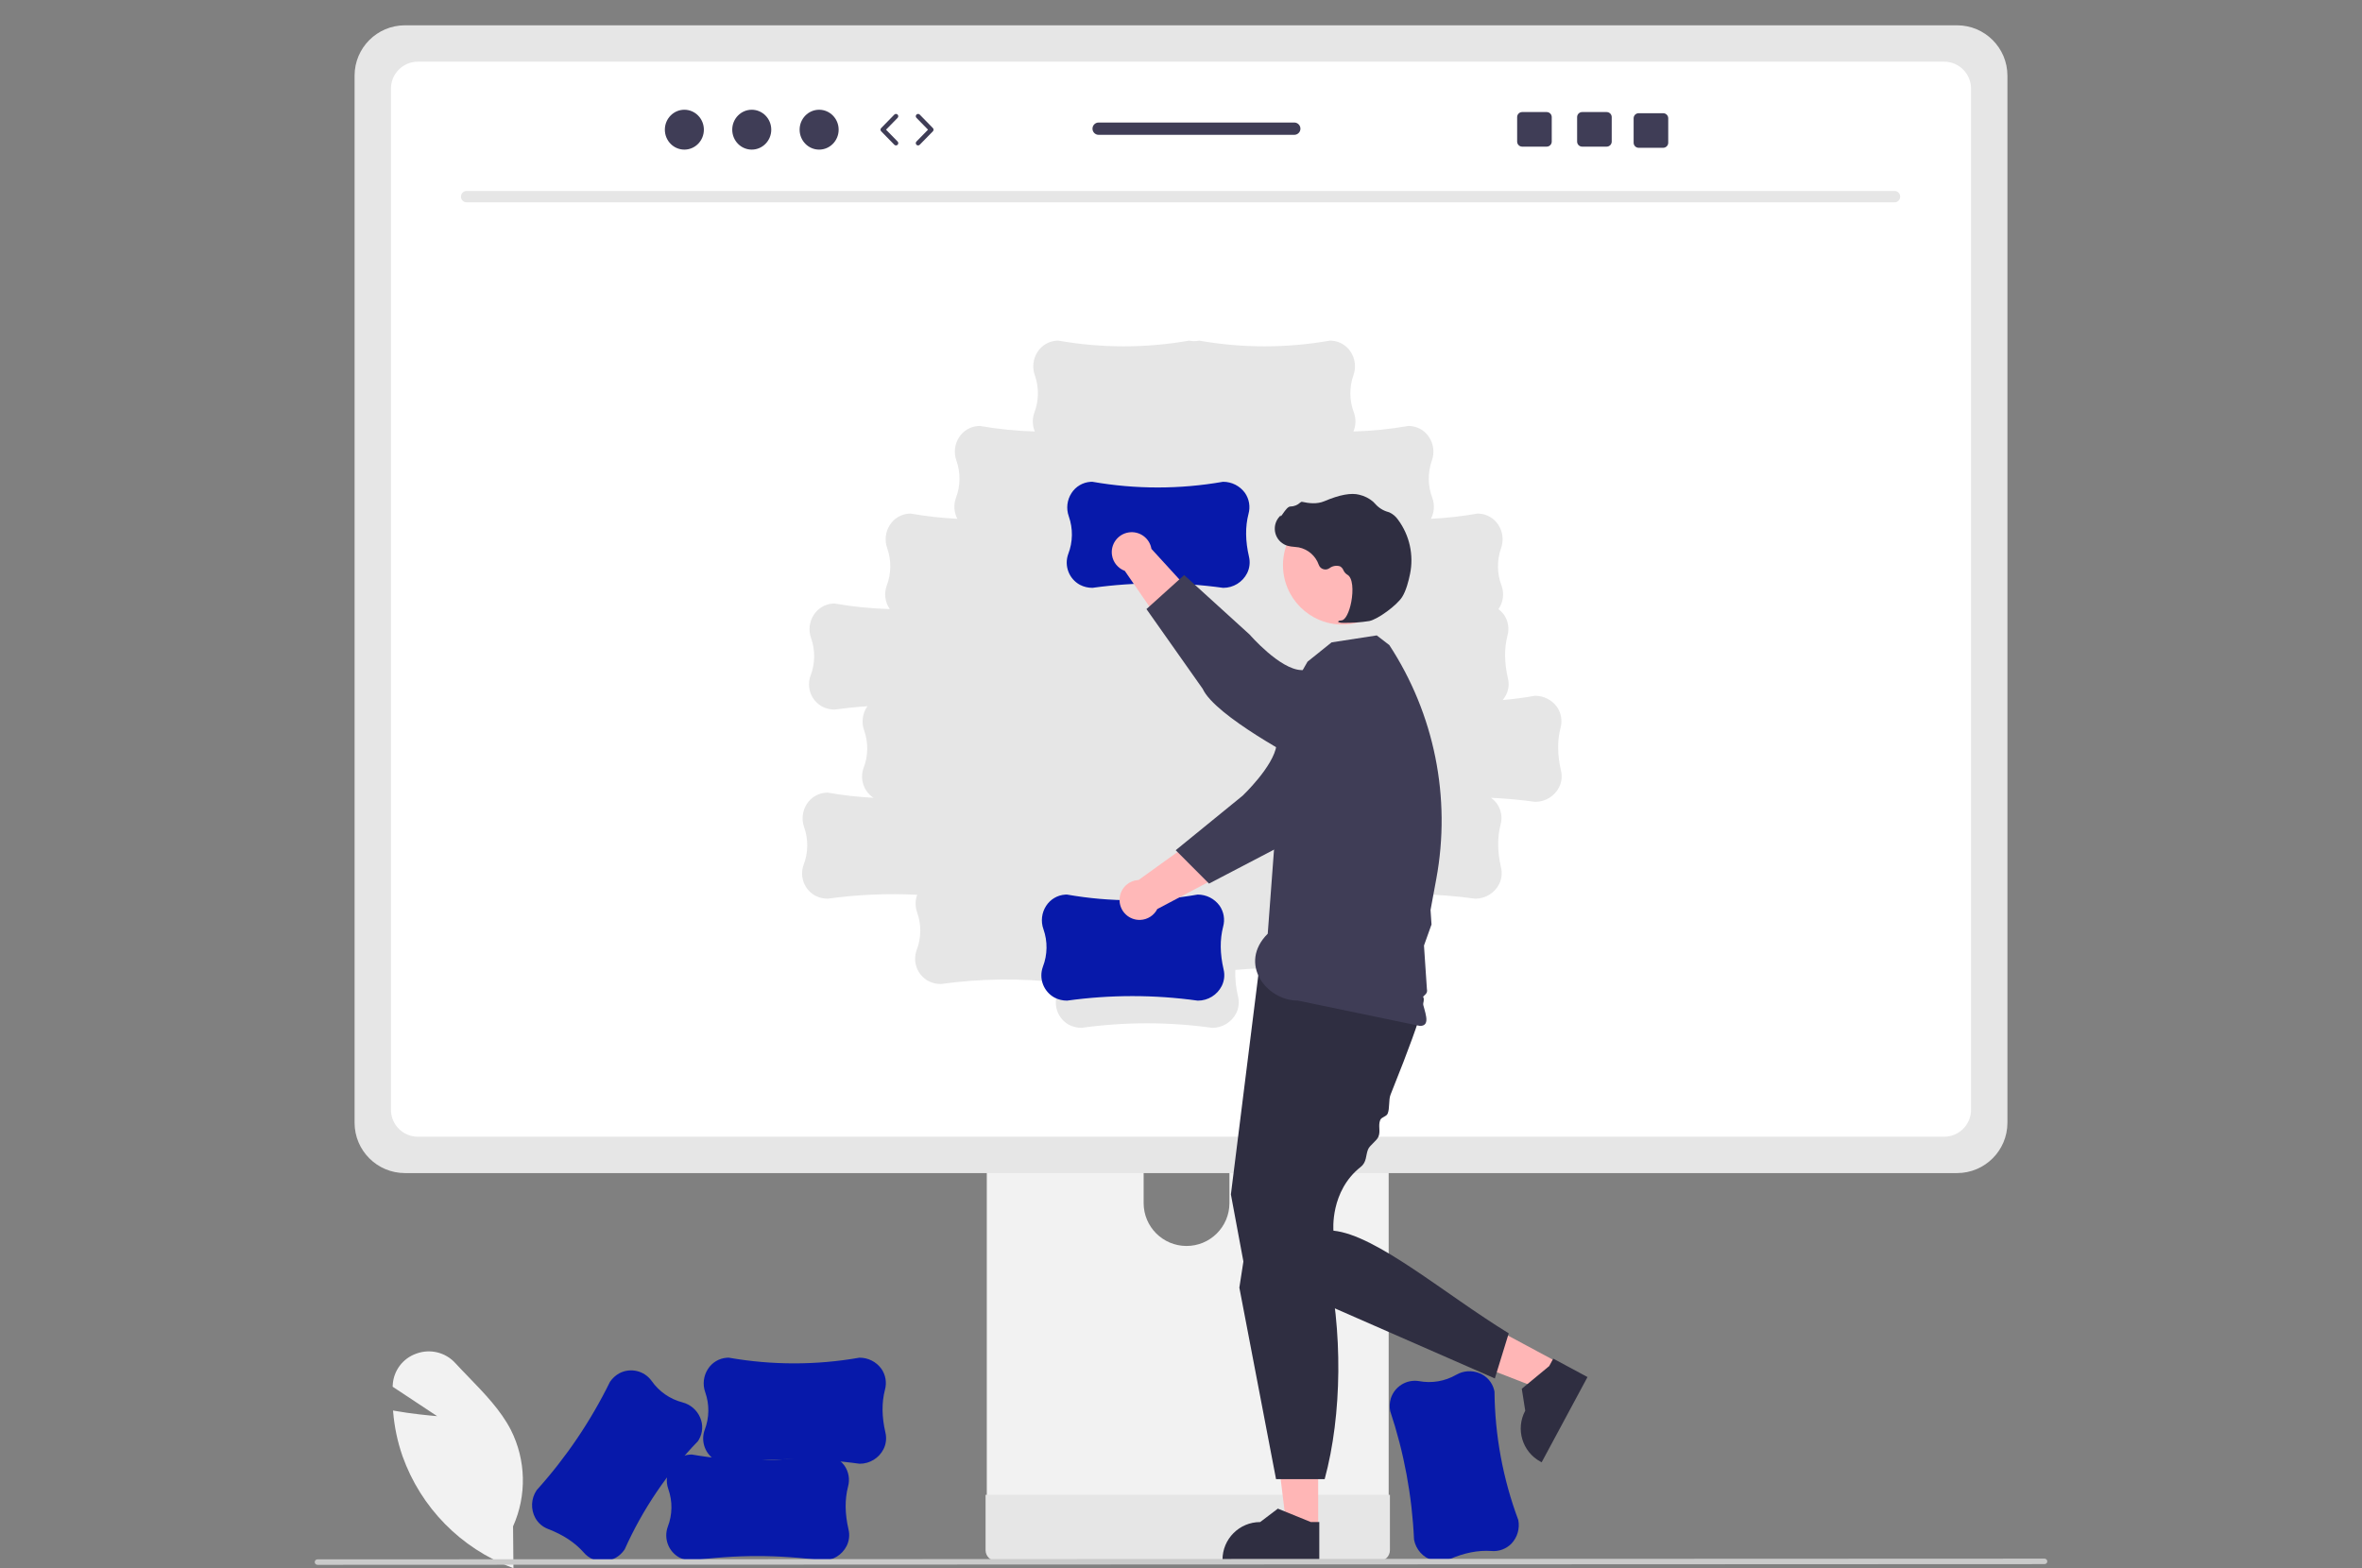 <?xml version="1.0" encoding="UTF-8" standalone="no"?>
<!DOCTYPE svg PUBLIC "-//W3C//DTD SVG 1.1//EN" "http://www.w3.org/Graphics/SVG/1.1/DTD/svg11.dtd">
<svg width="100%" height="100%" viewBox="0 0 1024 680" version="1.1" xmlns="http://www.w3.org/2000/svg" xmlns:xlink="http://www.w3.org/1999/xlink" xml:space="preserve" xmlns:serif="http://www.serif.com/" style="fill-rule:evenodd;clip-rule:evenodd;stroke-linejoin:round;stroke-miterlimit:2;">
    <rect x="0" y="0" width="1024" height="680" fill="#808080" stroke="none"/>
    <g transform="matrix(1,0,0,1,136.441,10.97)">
        <path d="M86.152,669.03L85.498,668.787C63.355,660.435 46.007,642.766 38.063,620.474C35.91,614.278 34.546,607.837 34.003,601.3L33.95,600.677L34.566,600.787C41.919,602.107 49.639,602.836 53.079,603.121L33.782,590.353L33.817,589.689C34.117,583.456 38.18,578.032 44.078,575.991C50.032,573.793 56.725,575.437 60.982,580.145C62.9,582.227 64.928,584.323 66.889,586.351C73.629,593.316 80.598,600.519 85.005,609.022C91.632,622.123 91.992,637.516 85.984,650.912L86.152,669.03L86.152,669.03Z" style="fill:rgb(242,242,242);fill-rule:nonzero;"/>
    </g>
    <g transform="matrix(1,0,0,1,136.441,10.97)">
        <path d="M476.589,656.657L476.581,656.588C475.728,637.649 472.253,618.92 466.255,600.936L466.25,600.907C465.9,599.06 466.001,597.155 466.546,595.356C468.221,590.199 473.415,587.042 478.764,587.93C484.29,588.968 490.004,587.993 494.872,585.18C497.964,583.387 501.715,583.138 505.016,584.509C508.129,585.777 510.457,588.444 511.294,591.7C511.36,591.956 511.417,592.214 511.466,592.477C511.641,611.505 515.137,630.356 521.794,648.182L521.798,648.205C522.495,651.886 521.383,655.678 518.81,658.401C516.536,660.709 513.349,661.88 510.121,661.593C504.327,661.199 498.368,662.374 491.903,665.188C489.645,666.193 487.106,666.371 484.73,665.692C480.527,664.46 477.377,660.965 476.589,656.657L476.589,656.657Z" style="fill:rgb(7,25,170);fill-rule:nonzero;"/>
    </g>
    <g transform="matrix(1,0,0,1,136.441,10.97)">
        <path d="M291.366,396.5L291.366,645.2L465.597,645.2L465.597,396.5C465.603,392.828 463.213,389.581 459.704,388.497C458.899,388.231 458.055,388.1 457.207,388.109L299.781,388.109C295.142,388.1 291.375,391.853 291.366,396.491L291.366,396.5L291.366,396.5ZM359.361,481.954C359.456,471.682 367.859,463.431 378.131,463.526C388.27,463.619 396.466,471.815 396.559,481.954L396.559,510.811C396.511,521.083 388.144,529.37 377.872,529.322C367.669,529.274 359.409,521.014 359.361,510.811L359.361,481.954L359.361,481.954Z" style="fill:rgb(242,242,242);fill-rule:nonzero;"/>
    </g>
    <g transform="matrix(1,0,0,1,136.441,10.97)">
        <path d="M290.833,637.246L290.833,661.229C290.841,663.814 292.928,665.912 295.513,665.933L461.45,665.933C464.039,665.92 466.131,663.818 466.131,661.229L466.131,637.246L290.833,637.246L290.833,637.246Z" style="fill:rgb(230,230,230);fill-rule:nonzero;"/>
    </g>
    <g transform="matrix(1,0,0,1,136.441,10.97)">
        <path d="M17.277,21.8L17.277,475.892C17.286,487.941 27.052,497.706 39.101,497.716L712.018,497.716C724.067,497.706 733.833,487.941 733.842,475.892L733.842,21.8C733.814,9.763 724.055,0.015 712.018,0L39.101,0C27.064,0.015 17.305,9.763 17.277,21.8L17.277,21.8Z" style="fill:rgb(230,230,230);fill-rule:nonzero;"/>
    </g>
    <g transform="matrix(1,0,0,1,136.441,10.97)">
        <path d="M706.404,15.762L44.715,15.762C38.269,15.776 33.052,21.005 33.051,27.45L33.051,470.29C33.062,476.727 38.278,481.943 44.715,481.954L706.404,481.954C712.841,481.943 718.057,476.727 718.068,470.29L718.068,27.45C718.067,21.005 712.85,15.776 706.404,15.762L706.404,15.762ZM539.491,330.38C537.513,334.287 533.502,336.746 529.122,336.736L529.053,336.731C522.71,335.847 516.343,335.265 509.953,334.983C510.945,335.693 511.818,336.557 512.539,337.541C514.394,340.198 514.964,343.545 514.093,346.667C512.648,352.292 512.716,358.365 514.304,365.235C514.88,367.638 514.592,370.168 513.491,372.38C511.513,376.287 507.502,378.746 503.122,378.736L503.053,378.731C487.905,376.621 472.567,376.213 457.328,377.513C457.268,377.897 457.192,378.282 457.093,378.667C455.648,384.292 455.716,390.365 457.304,397.235C457.88,399.638 457.592,402.168 456.491,404.38C454.513,408.287 450.502,410.746 446.122,410.736L446.053,410.731C430.495,408.565 414.74,408.194 399.098,409.625C398.979,413.532 399.385,417.436 400.304,421.235C400.88,423.638 400.592,426.168 399.491,428.38C397.513,432.288 393.502,434.746 389.122,434.736L389.053,434.731C370.277,432.115 351.228,432.115 332.452,434.731L332.421,434.731C330.541,434.738 328.688,434.291 327.018,433.428C322.253,430.84 320.097,425.157 321.946,420.059C322.513,418.455 322.935,416.802 323.205,415.122C305.998,413.138 288.608,413.343 271.452,415.731L271.421,415.731C269.541,415.738 267.688,415.291 266.018,414.428C261.253,411.84 259.097,406.157 260.946,401.059C262.975,395.816 263.058,390.019 261.18,384.72C260.295,382.235 260.295,379.521 261.179,377.036C248.246,376.377 235.278,376.945 222.452,378.731L222.421,378.731C220.541,378.738 218.688,378.291 217.018,377.428C212.253,374.84 210.097,369.157 211.946,364.059C213.975,358.816 214.058,353.019 212.18,347.72C210.981,344.353 211.421,340.619 213.371,337.624C215.186,334.795 218.233,332.992 221.586,332.763C221.85,332.745 222.115,332.736 222.382,332.736C228.954,333.885 235.589,334.634 242.252,334.981C238.001,332.187 236.221,326.844 237.946,322.059C239.975,316.816 240.058,311.019 238.18,305.72C236.981,302.353 237.421,298.619 239.371,295.624C239.455,295.495 239.553,295.38 239.642,295.256C234.901,295.583 230.171,296.075 225.452,296.731L225.421,296.731C223.541,296.738 221.688,296.291 220.018,295.428C215.253,292.84 213.097,287.157 214.946,282.059C216.975,276.816 217.058,271.019 215.18,265.72C213.981,262.353 214.421,258.619 216.371,255.624C218.186,252.795 221.233,250.992 224.586,250.763C224.85,250.745 225.115,250.736 225.382,250.736C233.284,252.12 241.277,252.924 249.296,253.144C247.25,250.195 246.748,246.442 247.946,243.059C249.975,237.816 250.058,232.019 248.18,226.72C246.981,223.353 247.421,219.619 249.371,216.624C251.186,213.795 254.233,211.992 257.586,211.763C257.85,211.745 258.115,211.736 258.382,211.736C265.069,212.906 271.822,213.662 278.602,214C277.146,211.242 276.908,208.001 277.946,205.059C279.975,199.816 280.058,194.019 278.18,188.72C276.981,185.353 277.421,181.619 279.371,178.624C281.186,175.795 284.233,173.992 287.586,173.763C287.85,173.745 288.115,173.736 288.382,173.736C296.251,175.113 304.209,175.917 312.194,176.14C311.107,173.572 311.018,170.69 311.946,168.059C313.975,162.816 314.058,157.019 312.18,151.72C310.981,148.353 311.421,144.619 313.371,141.624C315.186,138.795 318.233,136.992 321.586,136.763C321.85,136.745 322.115,136.736 322.382,136.736C341.123,140.035 360.295,140.037 379.037,136.743L379.06,136.743C380.506,137.041 381.998,137.041 383.445,136.743L383.468,136.743C402.21,140.037 421.382,140.035 440.123,136.736C440.39,136.736 440.655,136.745 440.918,136.763C444.272,136.992 447.319,138.795 449.134,141.624C451.084,144.619 451.524,148.353 450.325,151.72C448.447,157.019 448.53,162.816 450.559,168.059C451.486,170.69 451.398,173.572 450.311,176.14C458.296,175.917 466.254,175.113 474.123,173.736C474.39,173.736 474.655,173.745 474.918,173.763C478.272,173.992 481.319,175.795 483.134,178.624C485.084,181.619 485.524,185.353 484.325,188.72C482.447,194.019 482.53,199.816 484.559,205.059C485.597,208.001 485.359,211.242 483.903,214C490.683,213.662 497.435,212.906 504.123,211.736C504.39,211.736 504.655,211.745 504.918,211.763C508.272,211.992 511.319,213.795 513.134,216.624C515.084,219.619 515.524,223.353 514.325,226.72C512.447,232.019 512.53,237.816 514.559,243.059C515.76,246.451 515.252,250.214 513.195,253.165C514.087,253.839 514.877,254.64 515.54,255.541C517.394,258.198 517.964,261.546 517.093,264.667C515.648,270.292 515.716,276.365 517.304,283.235C517.88,285.638 517.592,288.168 516.491,290.38C516.088,291.168 515.597,291.907 515.028,292.585C519.709,292.173 524.379,291.559 529.037,290.743L529.06,290.743C532.806,290.73 536.332,292.515 538.54,295.541C540.394,298.198 540.964,301.546 540.093,304.667C538.648,310.292 538.716,316.365 540.304,323.235C540.88,325.638 540.592,328.168 539.491,330.38L539.491,330.38Z" style="fill:white;fill-rule:nonzero;"/>
    </g>
    <g transform="matrix(1,0,0,1,136.441,10.97)">
        <path d="M684.942,76.765L65.802,76.765C64.442,76.735 63.364,75.609 63.394,74.249C63.423,72.931 64.485,71.87 65.802,71.841L684.942,71.841C686.302,71.871 687.38,72.998 687.35,74.357C687.321,75.675 686.26,76.736 684.942,76.765Z" style="fill:rgb(230,230,230);fill-rule:nonzero;"/>
    </g>
    <g transform="matrix(1,0,0,1,136.441,10.97)">
        <path d="M382.852,422.94L382.783,422.935C364.007,420.319 344.958,420.319 326.181,422.935L326.151,422.935C324.271,422.942 322.418,422.495 320.748,421.631C315.983,419.044 313.827,413.36 315.676,408.263C317.704,403.02 317.788,397.223 315.91,391.924C314.711,388.557 315.151,384.823 317.1,381.828C318.916,378.999 321.963,377.196 325.316,376.967C325.58,376.949 325.845,376.94 326.112,376.94C344.853,380.238 364.025,380.241 382.766,376.947L382.79,376.947C386.536,376.934 390.062,378.718 392.269,381.745C394.124,384.402 394.694,387.749 393.823,390.871C392.378,396.496 392.446,402.569 394.034,409.439C394.61,411.842 394.322,414.372 393.221,416.584C391.243,420.491 387.232,422.95 382.852,422.94Z" style="fill:rgb(7,25,170);fill-rule:nonzero;"/>
    </g>
    <g transform="matrix(1,0,0,1,136.441,10.97)">
        <path d="M440.595,324.893L425.49,312.393C414.162,318.33 396.925,342.034 396.925,342.034L357.161,370.633C352.386,370.86 348.699,374.916 348.927,379.691C349.154,384.467 353.21,388.154 357.985,387.926C361.084,387.779 363.867,385.984 365.28,383.222L419.308,354.672L440.595,324.893L440.595,324.893Z" style="fill:rgb(255,184,184);fill-rule:nonzero;"/>
    </g>
    <g transform="matrix(1,0,0,1,136.441,10.97)">
        <path d="M466.08,277.317C474.799,284.701 475.881,297.754 468.497,306.472C467.67,307.449 466.754,308.347 465.76,309.155L456.154,316.964C456.154,316.964 432.193,351.457 419.721,355.459L387.702,372.187L373.265,357.711L402.284,334.062C402.284,334.062 415.631,321.438 416.967,312.196C417.785,306.537 427.364,291.12 436.965,279.685C444.334,270.993 457.354,269.92 466.047,277.289L466.08,277.317L466.08,277.317Z" style="fill:rgb(63,61,86);fill-rule:nonzero;"/>
    </g>
    <g transform="matrix(1,0,0,1,136.441,10.97)">
        <path d="M435.037,651.672L421.39,651.671L414.898,599.031L435.04,599.032L435.037,651.672Z" style="fill:rgb(255,182,182);fill-rule:nonzero;"/>
    </g>
    <g transform="matrix(1,0,0,1,136.441,10.97)">
        <path d="M435.517,665.908L393.551,665.907L393.551,665.376C393.551,656.355 400.864,649.042 409.885,649.042L409.886,649.042L417.552,643.226L431.855,649.043L435.518,649.043L435.517,665.908L435.517,665.908Z" style="fill:rgb(47,46,65);fill-rule:nonzero;"/>
    </g>
    <g transform="matrix(1,0,0,1,136.441,10.97)">
        <path d="M539.021,579.842L532.558,591.861L483.12,572.653L492.659,554.913L539.021,579.842Z" style="fill:rgb(255,182,182);fill-rule:nonzero;"/>
    </g>
    <g transform="matrix(1,0,0,1,136.441,10.97)">
        <path d="M551.788,586.16L531.914,623.122L531.446,622.871C523.501,618.599 520.523,608.695 524.794,600.749L524.795,600.748L523.302,591.242L535.198,581.399L536.933,578.173L551.788,586.16L551.788,586.16Z" style="fill:rgb(47,46,65);fill-rule:nonzero;"/>
    </g>
    <g transform="matrix(1,0,0,1,136.441,10.97)">
        <path d="M409.235,410.61L397.19,506.97L403.213,539.276L511.617,586.768L517.64,567.195C489.93,550.239 460.309,524.578 441.645,522.691C441.645,522.691 440.096,505.591 453.468,495.038C456.165,492.909 455.575,490.028 456.666,487.417C457.417,485.621 460.401,483.751 461.165,481.909C462.156,479.521 460.93,477.149 461.926,474.723C462.486,473.359 464.609,473.274 465.165,471.909C466.115,469.58 465.493,465.975 466.418,463.674C468.395,458.758 470.295,453.951 472.03,449.444C477.431,435.417 481.232,424.303 480.752,421.903C479.246,414.374 409.235,410.61 409.235,410.61L409.235,410.61Z" style="fill:rgb(47,46,65);fill-rule:nonzero;"/>
    </g>
    <g transform="matrix(1,0,0,1,136.441,10.97)">
        <path d="M407.16,506.691L400.859,547.385L416.763,630.431L437.842,630.431C445.415,602.527 445.805,565.852 438.595,534.824L407.16,506.691L407.16,506.691Z" style="fill:rgb(47,46,65);fill-rule:nonzero;"/>
    </g>
    <g transform="matrix(1,0,0,1,136.441,10.97)">
        <path d="M420.703,292.878L430.42,275.946L440.853,267.577L460.426,264.565L465.864,268.747C485.434,298.657 492.732,334.956 486.242,370.105L484.715,378.379L483.745,383.631L484.165,389.908L480.899,399.048L481.348,405.74L481.588,409.314L481.829,412.901L482.165,417.908C482.767,420.766 479.736,420.389 480.165,422.908C480.918,427.332 484.293,433.887 479.165,433.908L426.165,422.908C412.701,422.964 400.165,406.908 413.165,393.908L420.703,292.878L420.703,292.878Z" style="fill:rgb(63,61,86);fill-rule:nonzero;"/>
    </g>
    <g transform="matrix(1,0,0,1,136.441,10.97)">
        <circle cx="445.511" cy="234.112" r="25.737" style="fill:rgb(255,184,184);"/>
    </g>
    <g transform="matrix(1,0,0,1,136.441,10.97)">
        <path d="M445.947,259.117C449.713,259.176 453.477,258.913 457.198,258.331C460.886,257.581 469.137,251.535 471.437,247.896C473.146,245.193 474.239,240.972 474.855,237.907C476.532,229.704 474.653,221.175 469.684,214.436C468.739,213.042 467.436,211.93 465.911,211.216C465.776,211.163 465.637,211.117 465.496,211.077C463.275,210.492 461.278,209.257 459.764,207.529C459.47,207.18 459.151,206.852 458.811,206.548C457.099,205.104 455.069,204.085 452.888,203.575C449.367,202.632 444.272,203.568 437.744,206.357C434.465,207.759 430.878,207.252 428.119,206.653C427.804,206.592 427.48,206.703 427.269,206.944C426.095,208.046 424.548,208.663 422.937,208.671C421.951,208.714 420.916,210.08 419.666,211.86C419.382,212.265 419.051,212.736 418.812,213.023L418.78,212.472L418.222,213.087C415.352,216.251 415.59,221.142 418.754,224.011C419.604,224.783 420.615,225.355 421.714,225.687C422.706,225.951 423.722,226.113 424.747,226.171C425.368,226.226 426.01,226.284 426.626,226.391C430.644,227.214 433.934,230.087 435.29,233.958C435.859,235.543 437.605,236.367 439.19,235.799C439.439,235.709 439.675,235.588 439.893,235.438C441.194,234.425 442.909,234.112 444.484,234.602C445.154,234.975 445.676,235.567 445.962,236.279C446.31,237.072 446.885,237.744 447.616,238.208C450.115,239.497 450.288,245.206 449.39,249.965C448.525,254.552 446.814,257.87 445.231,258.034C444.012,258.16 443.872,258.247 443.784,258.462L443.705,258.655L443.842,258.836C444.515,259.08 445.233,259.176 445.947,259.117L445.947,259.117Z" style="fill:rgb(47,46,65);fill-rule:nonzero;"/>
    </g>
    <g transform="matrix(1,0,0,1,136.441,10.97)">
        <path d="M393.852,243.94L393.783,243.935C375.007,241.319 355.958,241.319 337.181,243.935L337.151,243.935C335.271,243.942 333.418,243.495 331.748,242.631C326.983,240.044 324.827,234.36 326.676,229.263C328.704,224.02 328.788,218.223 326.91,212.924C325.711,209.557 326.151,205.823 328.1,202.828C329.916,199.999 332.963,198.196 336.316,197.967C336.58,197.949 336.845,197.94 337.112,197.94C355.853,201.238 375.025,201.241 393.766,197.947L393.79,197.947C397.536,197.934 401.062,199.718 403.269,202.745C405.124,205.402 405.694,208.749 404.823,211.871C403.378,217.496 403.446,223.569 405.034,230.439C405.61,232.842 405.322,235.372 404.221,237.584C402.243,241.491 398.232,243.95 393.852,243.94Z" style="fill:rgb(7,25,170);fill-rule:nonzero;"/>
    </g>
    <g transform="matrix(1,0,0,1,136.441,10.97)">
        <path d="M417.919,304.556L428.569,288.093C421.349,277.537 395.792,263.188 395.792,263.188L362.743,227.039C361.959,222.323 357.5,219.135 352.784,219.919C348.068,220.703 344.88,225.162 345.664,229.878C346.173,232.938 348.281,235.493 351.189,236.573L385.857,286.894L417.919,304.556L417.919,304.556Z" style="fill:rgb(255,184,184);fill-rule:nonzero;"/>
    </g>
    <g transform="matrix(1,0,0,1,136.441,10.97)">
        <path d="M468.148,324.307C461.834,333.828 448.996,336.428 439.475,330.114C438.408,329.406 437.409,328.601 436.491,327.709L427.613,319.082C427.613,319.082 390.398,299.649 384.966,287.731L360.581,253.144L376.931,238.394L405.35,264.228C405.35,264.228 418.434,279.359 427.768,279.606C433.485,279.757 449.915,287.469 462.393,295.667C471.887,301.97 474.475,314.776 468.172,324.27L468.148,324.307L468.148,324.307Z" style="fill:rgb(63,61,86);fill-rule:nonzero;"/>
    </g>
    <g transform="matrix(1,0,0,1,136.441,10.97)">
        <path d="M220.238,665.759L220.169,665.754C201.392,663.138 182.344,663.138 163.567,665.754L163.537,665.754C161.657,665.761 159.803,665.314 158.134,664.45C153.369,661.862 151.212,656.179 153.061,651.082C155.09,645.839 155.173,640.042 153.296,634.743C152.096,631.376 152.537,627.642 154.486,624.647C156.301,621.818 159.349,620.015 162.702,619.786C162.966,619.768 163.23,619.759 163.498,619.759C182.238,623.057 201.411,623.06 220.152,619.766L220.176,619.766C223.922,619.753 227.447,621.537 229.655,624.564C231.51,627.221 232.08,630.568 231.209,633.69C229.764,639.315 229.832,645.388 231.42,652.258C231.996,654.661 231.708,657.191 230.606,659.403C228.629,663.31 224.618,665.769 220.238,665.759Z" style="fill:rgb(7,25,170);fill-rule:nonzero;"/>
    </g>
    <g transform="matrix(1,0,0,1,136.441,10.97)">
        <path d="M236.238,623.759L236.169,623.754C217.392,621.138 198.344,621.138 179.567,623.754L179.537,623.754C177.657,623.761 175.803,623.314 174.134,622.45C169.369,619.862 167.212,614.179 169.061,609.082C171.09,603.839 171.173,598.042 169.296,592.743C168.096,589.376 168.537,585.642 170.486,582.647C172.301,579.818 175.349,578.015 178.702,577.786C178.966,577.768 179.23,577.759 179.498,577.759C198.238,581.057 217.411,581.06 236.152,577.766L236.176,577.766C239.922,577.753 243.447,579.537 245.655,582.564C247.51,585.221 248.08,588.568 247.209,591.69C245.764,597.315 245.832,603.388 247.42,610.258C247.996,612.661 247.708,615.191 246.606,617.403C244.629,621.31 240.618,623.769 236.238,623.759Z" style="fill:rgb(7,25,170);fill-rule:nonzero;"/>
    </g>
    <g transform="matrix(1,0,0,1,136.441,10.97)">
        <path d="M96.225,635.208L96.268,635.154C108.956,621.067 119.629,605.29 127.983,588.272L128,588.247C129.048,586.686 130.457,585.401 132.108,584.502C136.921,582.005 142.836,583.404 146.022,587.791C149.228,592.41 153.983,595.726 159.424,597.141C162.885,598.034 165.731,600.49 167.12,603.784C168.446,606.872 168.232,610.406 166.542,613.312C166.409,613.541 166.269,613.765 166.119,613.987C152.886,627.661 142.141,643.539 134.368,660.908L134.355,660.927C132.267,664.038 128.813,665.958 125.069,666.091C121.829,666.138 118.738,664.734 116.641,662.264C112.791,657.915 107.722,654.569 101.143,652.035C98.829,651.165 96.896,649.509 95.68,647.357C93.552,643.53 93.763,638.83 96.225,635.208L96.225,635.208Z" style="fill:rgb(7,25,170);fill-rule:nonzero;"/>
    </g>
    <g transform="matrix(1,0,0,1,136.441,10.97)">
        <path d="M749.934,667.284L1.184,667.591C0.527,667.588 -0.003,667.052 0,666.394C0.003,665.742 0.532,665.213 1.184,665.21L749.934,664.903C750.592,664.906 751.122,665.442 751.119,666.1C751.116,666.752 750.587,667.281 749.934,667.284Z" style="fill:rgb(202,202,202);fill-rule:nonzero;"/>
    </g>
    <g transform="matrix(1,0,0,1,136.441,10.97)">
        <ellipse cx="160.251" cy="45.263" rx="8.457" ry="8.645" style="fill:rgb(63,61,86);"/>
        <ellipse cx="189.465" cy="45.263" rx="8.457" ry="8.645" style="fill:rgb(63,61,86);"/>
        <ellipse cx="218.679" cy="45.263" rx="8.457" ry="8.645" style="fill:rgb(63,61,86);"/>
        <path d="M251.99,52.096C251.731,52.096 251.471,51.995 251.276,51.795L245.57,45.962C245.189,45.573 245.189,44.952 245.57,44.564L251.276,38.731C251.663,38.337 252.297,38.33 252.69,38.715C253.085,39.102 253.091,39.735 252.705,40.13L247.683,45.263L252.705,50.397C253.091,50.791 253.085,51.424 252.69,51.811C252.495,52.001 252.243,52.096 251.99,52.096Z" style="fill:rgb(63,61,86);fill-rule:nonzero;"/>
        <path d="M261.579,52.096C261.326,52.096 261.074,52.001 260.88,51.811C260.485,51.424 260.478,50.792 260.864,50.397L265.885,45.263L260.864,40.13C260.478,39.735 260.485,39.102 260.88,38.715C261.274,38.329 261.907,38.336 262.294,38.731L267.999,44.564C268.38,44.952 268.38,45.573 267.999,45.962L262.294,51.795C262.098,51.995 261.839,52.096 261.579,52.096Z" style="fill:rgb(63,61,86);fill-rule:nonzero;"/>
        <path d="M560.089,37.619L549.479,37.619C548.269,37.619 547.289,38.599 547.289,39.809L547.289,50.429C547.289,51.639 548.269,52.619 549.479,52.619L560.089,52.619C561.299,52.619 562.289,51.639 562.289,50.429L562.289,39.809C562.289,38.599 561.299,37.619 560.089,37.619Z" style="fill:rgb(63,61,86);fill-rule:nonzero;"/>
        <path d="M534.089,37.619L523.479,37.619C522.269,37.619 521.289,38.599 521.289,39.809L521.289,50.429C521.289,51.639 522.269,52.619 523.479,52.619L534.089,52.619C535.299,52.619 536.289,51.639 536.289,50.429L536.289,39.809C536.289,38.599 535.299,37.619 534.089,37.619Z" style="fill:rgb(63,61,86);fill-rule:nonzero;"/>
        <path d="M584.589,38.119L573.979,38.119C572.769,38.119 571.789,39.099 571.789,40.309L571.789,50.929C571.789,52.139 572.769,53.119 573.979,53.119L584.589,53.119C585.799,53.119 586.789,52.139 586.789,50.929L586.789,40.309C586.789,39.099 585.799,38.119 584.589,38.119Z" style="fill:rgb(63,61,86);fill-rule:nonzero;"/>
        <path d="M424.667,42.159L339.857,42.159C338.377,42.159 337.187,43.359 337.187,44.829C337.187,46.299 338.377,47.499 339.857,47.499L424.667,47.499C426.137,47.499 427.337,46.299 427.337,44.829C427.337,43.359 426.137,42.159 424.667,42.159Z" style="fill:rgb(63,61,86);fill-rule:nonzero;"/>
    </g>
</svg>
